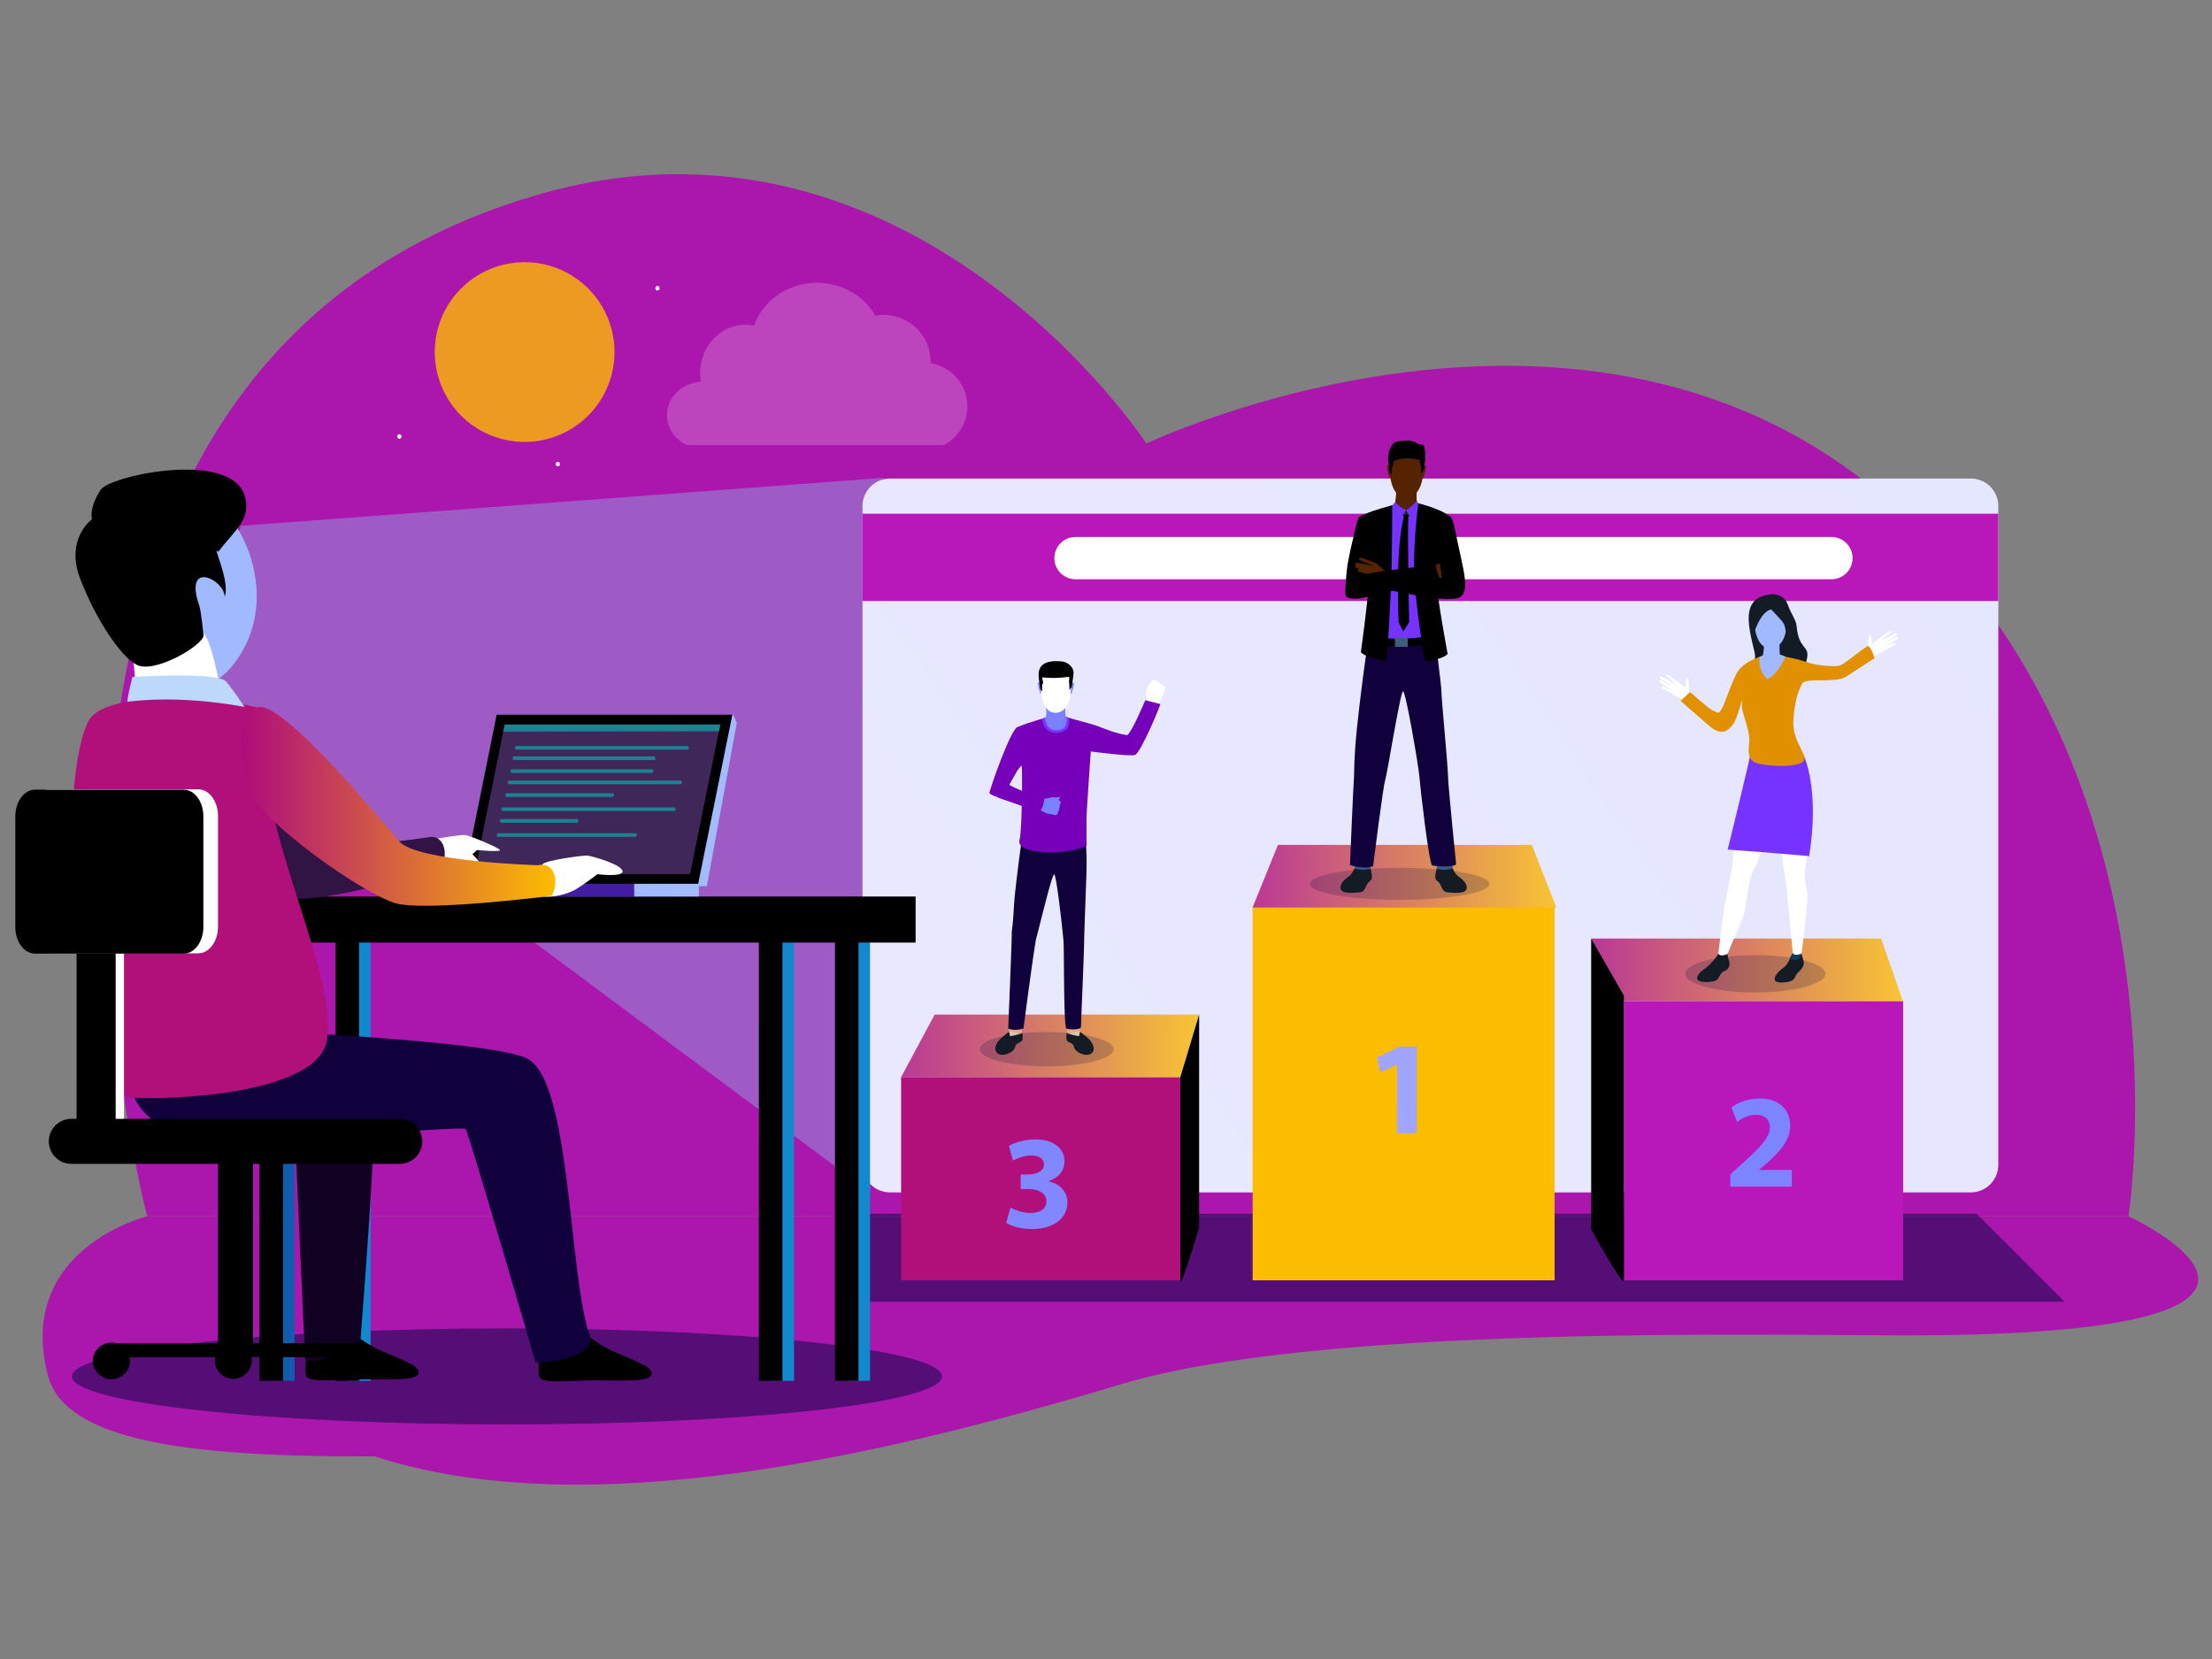 <svg xmlns="http://www.w3.org/2000/svg" width="200" height="150" fill="none"><rect width="100%" height="100%" fill="#808080" stroke="none"/><path fill="url(#a)" d="M13.308 109.975H192.45s6.205-39.78-21.328-64.338c-27.53-24.56-67.47-5.535-67.47-5.535S82.48 7.767 48.59 17.617c-55.503 16.135-35.283 92.358-35.283 92.358"/><path fill="#fff" d="M62.097 40.238H85.34a3.94 3.94 0 0 0 2.127-3.5c0-1.975-1.45-3.61-3.337-3.89q.004-.097.005-.193c0-2.31-1.91-4.183-4.265-4.183q-.371 0-.723.06c-1.015-1.762-2.997-2.96-5.277-2.96-2.655 0-4.908 1.626-5.698 3.876a4 4 0 0 0-.767-.078c-2.265 0-4.1 1.947-4.1 4.35q0 .406.067.79c-1.715.11-3.067 1.422-3.067 3.025-.003 1.178.727 2.198 1.792 2.703" opacity=".2"/><path fill="#fff" d="M59.635 26.062c0 .115-.085.205-.19.205s-.19-.092-.19-.205c0-.115.085-.205.19-.205s.19.09.19.205M50.627 41.96c0 .115-.085.205-.19.205s-.19-.093-.19-.205c0-.115.085-.205.19-.205.105-.003.19.09.19.205M36.3 39.467c0 .115-.085.205-.19.205s-.19-.092-.19-.205c0-.115.085-.205.19-.205.107 0 .19.093.19.205"/><path fill="#FCBC00" d="M47.435 39.957a8.125 8.125 0 1 0 0-16.25 8.125 8.125 0 0 0 0 16.25" opacity=".8"/><path fill="url(#b)" fill-rule="evenodd" d="M13.307 109.975S1.387 112.9 4.32 124.33c1.532 5.972 12.74 7.352 28.455 7.352q.551 0 1.1-.005.502.17 1.02.325c18.47 5.468 43.685.01 66.49-6.852 17.855-5.373 58.277-4.408 70.895-4.408 43.635 0 20.172-10.765 20.172-10.765H13.307z" clip-rule="evenodd"/><path fill="#000640" d="M186.672 117.7H78.428v-7.955h100.289z" opacity=".5"/><path fill="#000640" fill-rule="evenodd" d="M85.177 124.45c0 2.397-17.612 4.34-39.337 4.34s-39.338-1.943-39.338-4.34c0-2.398 17.613-4.34 39.338-4.34s39.337 1.945 39.337 4.34" clip-rule="evenodd" opacity=".5"/><path fill="#83FFFF" d="m21.773 47.545 58.1-4.34-1.206 64.61-60.51-45.083" opacity=".3"/><path fill="url(#c)" d="M180.678 105.32a2.493 2.493 0 0 1-2.493 2.492H80.478a2.493 2.493 0 0 1-2.493-2.492V45.76a2.493 2.493 0 0 1 2.493-2.493h97.71a2.49 2.49 0 0 1 2.492 2.493v59.56z"/><path fill="#B917B9" fill-rule="evenodd" d="M77.985 46.448h102.693v7.892H77.985z" clip-rule="evenodd"/><path fill="#fff" d="M167.502 50.462a1.91 1.91 0 0 1-1.912 1.913H97.248a1.914 1.914 0 0 1-1.913-1.913 1.91 1.91 0 0 1 1.913-1.912h68.342c1.055 0 1.912.857 1.912 1.912"/><path fill="#FCBC00" d="M113.258 82.017h27.305v33.745h-27.305z"/><path fill="url(#d)" d="M126.32 96.26h-.025l-1.495.71-.302-1.375 2.072-.965h1.52v7.835h-1.772V96.26z"/><path fill="url(#e)" d="M140.725 82.052H113.25l2.297-5.662h22.956z" opacity=".8"/><path fill="#B1107A" d="M81.475 97.392h25.248v18.373H81.475z"/><path fill="url(#f)" d="M91.358 109.192c.325.168 1.072.483 1.82.483.952 0 1.435-.458 1.435-1.048 0-.772-.773-1.12-1.58-1.12h-.748v-1.315h.71c.615-.012 1.397-.24 1.397-.905 0-.47-.385-.82-1.157-.82-.64 0-1.315.278-1.64.47l-.373-1.325c.47-.302 1.41-.59 2.423-.59 1.675 0 2.603.88 2.603 1.953 0 .832-.47 1.482-1.436 1.82v.025c.94.167 1.7.88 1.7 1.905 0 1.387-1.217 2.4-3.207 2.4-1.013 0-1.868-.265-2.328-.555z"/><path fill="url(#g)" d="M106.72 97.392H81.475l3.035-5.66h23.91z" opacity=".8"/><path fill="#000" d="M108.42 91.732v19.25s-1.7 5.71-1.7 4.783V97.392z"/><path fill="#B917B9" d="M146.827 90.517h25.248v25.248h-25.248z"/><path fill="url(#h)" d="M156.45 107.29v-1.11l1.012-.915c1.713-1.53 2.543-2.41 2.568-3.328 0-.64-.385-1.145-1.29-1.145-.675 0-1.265.338-1.675.65l-.518-1.315c.59-.445 1.508-.807 2.568-.807 1.772 0 2.747 1.037 2.747 2.46 0 1.315-.952 2.362-2.085 3.375l-.722.602v.025h2.952v1.508z"/><path fill="url(#i)" d="M172.052 90.517H146.85l-2.983-5.66h26.218z" opacity=".8"/><path fill="#000" d="M143.867 84.857v26.293s2.96 5.375 2.96 4.615V90.022z"/><path fill="#000640" d="M100.7 94.862c0 .858-2.71 1.555-6.055 1.555-3.342 0-6.055-.695-6.055-1.555 0-.857 2.71-1.552 6.055-1.552 3.343 0 6.055.695 6.055 1.552M126.55 81.362c4.483 0 8.118-.648 8.118-1.447 0-.8-3.635-1.448-8.118-1.448s-8.117.648-8.117 1.448 3.634 1.447 8.117 1.447M165.045 88.047c0 .933-2.837 1.688-6.337 1.688s-6.338-.755-6.338-1.688 2.838-1.687 6.338-1.687 6.337.755 6.337 1.687" opacity=".2"/><path fill="#EEA886" d="M104.7 63.72s-.538.552-.558.612c-.02.058-.335-.915-.335-.915z"/><path fill="#fff" d="M103.807 63.417s-.185-.6-.21-.692c-.025-.093.06-.345.183-.628.122-.282.417-.607.467-.617.053-.01.1-.043.225.015a.53.53 0 0 1 .198.175s.185 0 .265.15c0 0 .175.007.237.192 0 0 .17.013.205.15 0 0-.085.255-.09.358s-.307.737-.587 1.202c0-.002-.325.228-.893-.305"/><path fill="#fff" d="M104.217 61.552s-.295.723-.185.785.19.018.19.018l.013.352s.14.23.347.01c0 0 .11.228.285-.01 0 0 .14.118.24.023s.27-.568.27-.568-.007-.117-.205-.15c0 0-.047-.18-.237-.192 0 0-.063-.14-.265-.15 0 0-.163-.3-.42-.188.002-.002-.02.04-.033.07"/><path fill="#fff" d="M103.605 62.702s.407-.35.712-.442c.07-.023.14-.03.185.027.045.055.023.193-.147.355-.168.16-.313.445-.313.445s-.22.113-.437-.385"/><path fill="#131C24" d="M91.23 93.29s-.358.255-.555.435c-.198.177-.468.372-.633.83-.167.462.098.792.543.82.447.027 1.132-.31 1.197-.72.065-.405.593-.358.66-.645s-.022-.643-.022-.643z"/><path fill="#EEA886" d="m91.29 92.955-.06.335s.185.34 1.19.075l-.052-.33z"/><path fill="#D6C7B2" d="M92.422 93.365s-.227.03-.387.055c-.163.025-.48-.18-.803-.13l.1.407c-.002 0 1.068-.2 1.09-.332"/><path fill="#131C24" d="M97.653 93.29s.357.255.554.435c.198.177.468.372.633.83.167.462-.095.792-.543.82-.447.027-1.132-.31-1.2-.72-.064-.405-.59-.358-.66-.645-.067-.288.023-.643.023-.643z"/><path fill="#EEA886" d="m97.592 92.955.06.335s-.185.34-1.19.075l.053-.33z"/><path fill="url(#j)" d="M98.012 74.732s-3.467-.682-5.265-.037a4 4 0 0 0-.215.087l-.012.088-.105.787-.028.198c-.255 1.937-.637 4.752-.712 6.127-.095 1.803-.195 2.06-.195 2.398 0 .912-.32 8.607-.32 8.607s.545.293 1.382 0c0 0 .99-7.632 1.163-8.197.172-.565 1.39-5.713 1.605-5.735.215-.025.812 5.44.857 6.182.045.743.003 7.633.248 7.755.245.123 1.242.135 1.315-.11 0 0 .292-7.005.292-7.74 0-.737.238-6.475.218-6.72-.003 0 .065-1.802-.228-3.69"/><path fill="url(#k)" d="M96.395 64.83s1.508.442 2.335.655c.67.172 1.837.775 3.15.982.325.05 1.672-3.152 1.672-3.152s1.348.317 1.355.357c.018.113-1.757 4.378-2.28 4.585-.41.165-4.002-.312-4.002-.312s-.39 5.455-.39 6.125.01 2.382.01 2.382-.953.573-3.148.633c0 0-3.24.012-2.912-1.15.242-.858.257-6.678.192-6.71-.064-.033-1.24 1.44-1.127 1.722.115.283 3.157 1.3 3.157 1.3s.09.328-.382 1.07c0 0-4.545-1.327-4.56-1.607-.017-.278 1.89-5.683 2.513-5.965.897-.408 3.24-1.048 3.24-1.048z"/><path fill="#D6C7B2" d="M96.462 93.365s.228.03.388.055c.162.025.48-.18.802-.13l-.097.407c-.003 0-1.07-.2-1.093-.332"/><path fill="url(#l)" d="M95.353 72.1s.327-.01.43-.025c.1-.015.034.2-.083.24-.118.042-.347-.215-.347-.215"/><path fill="url(#m)" d="M94.24 64.982s-.032 1.31 1.315 1.278c1.398-.033 1.105-1.353 1.105-1.353s-1.06-.477-2.42.075"/><path fill="url(#n)" d="M96.347 63.807s-.12.665.088 1.12c0 0 .212 1.058-.87 1.105-1.083.048-1.073-1.142-1.073-1.142s.223-.13.05-1.078c-.172-.947 1.805-.005 1.805-.005"/><path fill="#fff" d="M95.69 59.96s1.387.222 1.175 2.445c-.21 2.22-1.435 2.04-1.518 2.037-.082-.002-1.227.04-1.317-2.672 0 .002-.038-2.005 1.66-1.81"/><path fill="url(#o)" d="M96.885 61.777s.153-.165.208.003c.055.167-.198.892-.218.952 0 0-.027.065-.065.03-.032-.035.075-.985.075-.985"/><path fill="url(#p)" d="M94.065 61.75s-.147-.17-.207-.003c-.06.168.187.93.197.958 0 0 .027.065.063.03s-.053-.985-.053-.985"/><path fill="#000" d="m96.885 62.12-.198.272s.005-.595-.025-.69c-.032-.092.038-.42.01-.485-.027-.067-.947.183-2.46.03 0 0 .168.538.07.575-.097.038-.05.698-.05.698l-.162-.188s-.185-1.127-.167-1.315c.024-.25-.06-1.42 2.064-1.217.243.022.478.112.673.265.22.17.442.437.422.802-.027.478-.177 1.253-.177 1.253"/><path fill="url(#q)" d="M95.542 73.67s-.142.035-.212.02c0 0-.125-.038-.215-.06a.4.4 0 0 0-.07-.013c-.07-.007-.225-.002-.388-.065-.162-.062-.715-.345-.715-.345l.158-.512.12-.408s.932-.247 1.09-.207l.045.015c.13.047.207.14.272.172.025.013.255.15.268.23.017.11-.015.193-.073.245 0 0 .023.218-.057.34 0 0 .027.2-.115.325-.003 0 .002.205-.108.263"/><path fill="url(#r)" d="M94.408 72.22s.007.687-.415 1.2c0 0-3.305-1.14-3.703-1.295-.397-.158 1.445-5.05 1.445-5.05l1.355.462-.727 1.378s-.36.77-1.11 2.04c-.003-.005.46.402 3.155 1.265"/><path fill="#E55353" d="M93.125 65.327s.228-.117.44-.14c0 0-.21.098-.44.14m4.44-.16s.25.035.438.123c0 0-.305-.045-.438-.123"/><path fill="#131C24" d="M122.522 78.408s-.222.5-.41.7c-.187.197-.907.552-.91 1.142-.005.64 1.213.463 1.688.438.475-.023.512-.365.712-.728.2-.362.403-.3.44-.592.038-.293-.152-.945-.152-.945z"/><path fill="#3C568A" d="m122.502 78.222-.035.303s.748.25 1.455.025l-.04-.415z"/><path fill="#131C24" d="M131.295 78.408s.222.5.41.7c.187.197.907.552.91 1.142.005.64-1.213.463-1.688.438-.475-.023-.512-.365-.712-.728-.2-.362-.403-.3-.44-.592-.038-.293.152-.945.152-.945z"/><path fill="#3C568A" d="m131.315 78.222.035.303s-.747.25-1.455.025l.04-.415z"/><path fill="url(#s)" d="M130.922 70.157c0 .788.735 7.98.735 7.98-.085.263-1.89.23-2.172.1s-1.1-7.26-1.153-8.055-1.227-7.702-1.475-7.677c-.247.025-1.417 7.43-1.615 8.035s-1.09 7.765-1.09 7.765c-.62.342-2.092-.085-2.092-.085s.307-7.353.342-7.575c.053-.328-.002-1.215.14-3.18.128-1.758.593-5.585.885-7.658l.03-.212c.058-.403.1-.7.123-.843l.015-.095q.12-.051.247-.095c2.063-.69 5.99-.647 5.99-.647l.058.74q.006.064.025.192l.095.77v.008q.002.015.005.03c.137 1.125.335 2.77.315 2.94-.025.265.592 6.772.592 7.562"/><path fill="url(#t)" d="m131.215 46.855-1.013 3.635a15 15 0 0 0-.12.432l-.002.008q0 .002-.003.005c-.17.647-.377 1.635-.44 2.732-.042.748.098 3.758.098 3.758s-1.533.572-3.828.427c0 0-2.467-.057-2.267-1.57.532-4.005.012-5.657-.058-6.06 0 0-.292-1.845-.53-3.475.695-.257 3.618-1.355 3.618-1.355l1.537.115c-.002-.005 2.333.57 3.008 1.348"/><path fill="url(#u)" d="M128.132 45.478c-.087-.22-.037-1.17-.037-1.17s-1.908-.508-1.858-.136c.045.326-.075 1.17-.105 1.38-.052.023-.107.043-.16.07 0 0 .403.7 1.165.766.485.042.9-.573 1.095-.875 0 .002-.035-.013-.1-.035"/><path fill="url(#v)" d="M127.437 40.247s1.5.253 1.245 2.603-1.58 2.142-1.667 2.137c-.088-.002-1.333.028-1.398-2.842.003 0-.017-2.123 1.82-1.898"/><path fill="url(#w)" d="M128.715 42.185s.167-.175.225.005-.265.97-.245 1.005c0 0-.03.068-.07.03s.09-1.04.09-1.04"/><path fill="url(#x)" d="M125.635 42.122s-.16-.18-.225-.005.175.968.205 1.015c0 0 .052.08.092.045.04-.037-.072-1.055-.072-1.055"/><path fill="#1B2833" d="m127.137 46.125.348.53s-.365.207-.705-.013z"/><path fill="#000" d="M123.555 58.122s1.882.695 6.14.04l-.058-.77s-2.467.728-6.007.105z"/><path fill="#000" d="M128.237 45.51s-.44 3.292-.38 6.13c.06 2.835.98 8.155.98 8.155s1.643-.16 2.05-.673c0 0-.942-5.12-.915-5.877.028-.758 1.208-6.463 1.208-6.463s-.463-.617-2.943-1.272m-2.357.172s-.005 3.12-.065 5.958c-.06 2.835-.435 8.115-.435 8.115s-1.925-.275-2.333-.788c0 0 .678-4.967.653-5.725-.028-.757-.87-6.407-.87-6.407s.292-.415 3.05-1.153"/><path fill="#3E5E78" d="M126.122 57.63h1.158v.86h-1.158z"/><path fill="#000" d="M126.972 46.523s-.517 1.762-.562 5.264.062 4.505.062 4.505l.403.798.537-.833s-.172-8.057-.072-9.674z"/><path fill="url(#y)" d="M129.13 51.45s.765-.385.87-.453c.105-.067 1.382-.257 1.545-.252.16.005.167.133.122.18-.045.045-1.322.255-1.345.285s.108.02.108.02 1.375-.02 1.472.07c.098.093-.015.18-.07.203 0 0 .125.145-.02.202-.145.06-.34.098-.34.098s.183.092.063.177c-.12.083-1.578.535-1.578.535s-.54-1.035-.827-1.065"/><path fill="#000" d="M131.757 54.085c-.992.237-3.29-.148-4.165-.34-.185-.04-.395-.083-.61-.125-.357-.07-.732-.138-1.035-.193l-.64-.112s4.82-1.083 4.998-1.083-.445-2.817-.445-2.817-.62-2.36-.298-3.288c0 0 1.223.37 1.62.653.22.157.383 1.182.533 1.877.19.883.635 2.89.685 3.315.042.385.352 1.875-.643 2.113"/><path fill="#000" d="M124.382 46.138s-1.48.504-1.552.697c-.3.812-.44 1.703-.535 2.057a36 36 0 0 0-.455 2.163c-.088.542-.258 2.46-.183 2.755.093.372.973.347 1.448.273.475-.075 7.07-1.68 7.07-1.68s-.375-1.228-.395-1.335c0 0-5.085.58-5.733.72-.37.08-.45.11-.45.11s1.123-4.6.785-5.76"/><path fill="url(#z)" d="M125.257 51.63s-.662-.54-.752-.63-1.295-.55-1.453-.578c-.157-.03-.185.098-.172.16.02.11 1.25.523 1.265.558s-.11-.005-.11-.005-1.34-.317-1.453-.247-.025.177.025.212c0 0-.152.112-.025.203.13.09.313.167.313.167s-.198.053-.098.16c.098.107.803.267.803.267s1.372-.3 1.657-.267"/><path fill="#000" d="M128.712 40.29c-.12-.148-.302-.138-.43-.108-.11-.075-.247-.16-.247-.16-.565-.327-1.578-.167-1.95-.007-.55.45-.593 1.215-.565 1.637q.015.15.035.298v.002c.05.42.1.785.1.785l.175.203s-.045-.7.062-.738c.058-.02.073-.162.073-.287 0-.108-.01-.205-.01-.205 1.12-.515 2.377-.148 2.405-.078.017.045.042.18.067.298.015.072.03.137.043.175.032.1.02.73.02.73l.217-.285s.048-.24.1-.56c0 0 .01-.05.018-.133.087-.605.037-1.387-.113-1.567"/><path fill="url(#A)" d="M128.097 45.295s-.307.402-.96.832l.405.625.693-1.24z"/><path fill="url(#B)" d="M126.155 45.388s.39.49.982.737l-.447.645-.785-1.103z"/><path fill="#131C24" d="M162.61 87.89c-.258.235-.305.607-.588.772a1.5 1.5 0 0 1-.432.13c-.345.063-.785.075-.998-.05-.072-.042-.12-.1-.13-.18-.05-.432.593-.917.875-1.135.175-.132.355-.442.498-.727.09-.178.165-.345.215-.455.002.002.017.03.057.06.058.042.168.082.363.052.27-.045.375-.115.407-.142l.005-.005.005-.005.003-.003c.055.27.145.548.177.678.113.455-.215.787-.457 1.01"/><path fill="#fff" d="M158.383 68.61s-.91 3.175-1.07 3.985-.605 4.735-.653 5.402c-.047.668-.72 3.795-.752 4.033-.253 1.767-.548 4.217-.548 4.217s.575.68.848-.02c.955-2.455 1.44-2.907 1.65-4.535.412-3.21.832-3.182.975-3.557 1.425-3.79 1.662-5.95 1.855-6.173.19-.222.217.113.327.605.11.493-.045 3.883.155 5.19.11.713.355 2.31.435 3.23.08.923.495 5.185.495 5.185s.515.71.785.035c.025-.062.515-3.997.533-5.095.015-1.095-.468-1.252-.08-3.375.832-4.55.717-5.332-.255-8.602-2.38-7.995-4.7-.525-4.7-.525"/><path fill="url(#C)" d="M163.105 68.34s1.445 2.995.475 9.067c0 0-2.948-.275-7.37-.592 0 0 2.012-8.172 2.067-8.69.055-.52 4.828.215 4.828.215"/><path fill="#0F3A5E" d="M162.1 86.175s-.317.445-.282.512c.032.068.69.173.802.015s.268-.495.268-.495-.61.3-.788-.032"/><path fill="#131C24" d="M155.88 87.813c-.332.1-.432.665-.715.832-.282.168-1.665.282-1.715-.15-.05-.433.58-.82.863-1.038.282-.214.917-.927 1.047-1.21 0 0 .115.18.453.126.337-.056.395-.145.395-.145-.013.335.105.572.137.702.118.45-.132.782-.465.882"/><path fill="#fff" d="M152.95 62.967s-.322-.295-.247-.532c.062-.203-.003-.508-.023-.603-.028-.127.037-.545-.123-.512-.16.032-.137.682-.159.822-.023.138-.431-.335-.573-.362-.143-.028-.887.692-.57.982.318.293.85.395.895.458.045.062.223.222.223.222z"/><path fill="#fff" d="M151.915 61.83s-1.03-.83-1.145-.828-.157.06-.062.143c.092.082.972.83.972.83s-1.385-.775-1.48-.795c-.055-.01-.142.098-.097.145s1.375.895 1.375.895-1.295-.722-1.378-.715c-.072.008-.127.127-.035.188l1.255.797s-.975-.468-1.042-.418c-.04.03-.12.12.135.233.255.112.83.443.83.443zm16.768-2.795s.322-.295.247-.532c-.062-.203.003-.508.023-.603.027-.127-.038-.545.122-.512.16.032.138.682.16.822.023.137.43-.335.573-.363s.885.693.57.983c-.318.293-.85.395-.895.458a3 3 0 0 1-.223.222z"/><path fill="#fff" d="M169.718 57.897s1.03-.83 1.145-.827c.115.002.157.06.062.142-.092.083-.972.83-.972.83s1.385-.775 1.48-.795c.055-.01.142.098.097.145-.045.048-1.375.895-1.375.895s1.295-.722 1.378-.715c.072.008.127.128.035.188l-1.255.797s.975-.467 1.042-.417c.04.03.12.12-.135.232s-.83.443-.83.443z"/><path fill="#131C24" d="M160.168 53.727s1.08-.112 1.47.93c.39 1.045.755 1.385.802 1.935.185 2.218 1.223 1.718.93 2.995-.29 1.278-.492 1.473-.492 1.473l-2.478-.485-2.507.007s.982-.49.762-1.535c-.217-1.045-.762-2.755-.455-3.92.308-1.167 1.323-1.312 1.968-1.4"/><path fill="url(#D)" d="M169.495 59.532c-.038-.04-2.35 1.515-2.603 1.66-.495.288-1.035.273-1.595.305-.63.038-1.342-.027-1.96.095-.32.065-.357.148-.525.488-.452.925-.6 2.077-.66 3.095-.062 1.062.345 1.8.773 2.737.145.318.33.588.175.853-.183.315-.858.4-1.19.442-.818.108-2.025.013-2.86-.152-1.4-.278-.793-1.613-.895-2.46-.07-.568-.343-1.418-.5-1.968-.155-.542-.173-.77-.143-1.347-.3.855-.492 2.162-1.302 2.705-.628.42-1.248.007-1.698-.385q-1.281-1.116-2.562-2.23.274-.251.545-.505c.06-.055.062-.07.132-.125.16-.128.14-.175.305-.063.11.075.405.35.5.438.31.287.58.462.89.75.27.25.993.647 1.095.557.27-.23.453-.732.563-1.02.302-.8.61-1.607.97-2.385.387-.832 1.242-1.272 2.072-1.605.72-.287 1.683-.23 2.41-.045.513.13.695.138 1.203.28.487.135.942.308 1.435.41a9 9 0 0 0 1.75.168c.462.005.652-.073 1.04-.343.522-.362 1.465-1.157 2.03-1.467.135-.065.51.72.605 1.117"/><path fill="url(#E)" d="M160.943 59.187c-.083-.442-.028-1.125-.028-1.125s-1.507-.317-1.442.215c.042.353-.04.763-.1 1-.16.055-.255.103-.255.103-.248 1.205.67 2.017.67 2.017.927-.35 1.645-2.022 1.645-2.022a2.3 2.3 0 0 0-.49-.188"/><path fill="url(#F)" d="M160.31 54.337s1.433.208 1.223 2.32c-.21 2.113-1.473 1.945-1.558 1.945-.085-.002-1.267.045-1.37-2.535 0-.002-.047-1.91 1.705-1.73"/><path fill="#131C24" d="M160.147 55.103s.67.702.98 1.06c.31.357.348 1.045.348 1.045s.522-.64.305-1.386c-.22-.745-.738-2.192-2.048-1.747s-1.36 2.402-1.205 3.375c-.005-.003.585-2.145 1.62-2.348"/><path fill="#1289CC" fill-rule="evenodd" d="M69.66 82.805h2.132v42.042H69.66z" clip-rule="evenodd"/><path fill="#000" d="M68.613 82.805h2.132v42.042h-2.133z"/><path fill="#1289CC" fill-rule="evenodd" d="M76.543 82.805h2.122v42.042h-2.123z" clip-rule="evenodd"/><path fill="#000" d="M75.495 82.805h2.123v42.042h-2.123z"/><path fill="#125CAE" fill-rule="evenodd" d="M24.502 82.805h2.133v42.042h-2.133z" clip-rule="evenodd"/><path fill="#000" d="M23.458 82.805h2.132v42.042h-2.133z"/><path fill="#1289CC" fill-rule="evenodd" d="M31.388 82.805h2.125v42.042h-2.125z" clip-rule="evenodd"/><path fill="#000" d="M30.34 82.805h2.123v42.042H30.34z"/><path fill="#000" d="M15.655 81.06h67.13v4.165h-67.13z"/><path fill="url(#G)" fill-rule="evenodd" d="M45.633 66.075 66.29 64.62l.33.725-2.71 14.78h-.95L42.538 81.38z" clip-rule="evenodd"/><path fill="#000" d="M44.907 64.62h21.31l-3.095 15.315H41.815z"/><path fill="url(#H)" fill-rule="evenodd" d="M57.34 79.908h5.848v1.152H57.34z" clip-rule="evenodd"/><path fill="#431CA3" fill-rule="evenodd" d="M37.64 79.908h19.697v1.152H37.64z" clip-rule="evenodd"/><path fill="#3F2759" fill-rule="evenodd" d="m45.633 65.507-2.738 13.53h19.497l2.735-13.53z" clip-rule="evenodd"/><path fill="#fff" fill-rule="evenodd" d="M49.22 81.06c.66.082 2.05-.128 3.04-.77.98-.64 1.758-1.25 1.758-1.25s2.135.277 2.272-.21c.06-.653-2.765-1.423-3.16-1.47-.403-.045-3.718.42-4.055.76-.34.34.145 2.94.145 2.94m-11.04-1.858c.66.083 2.05-.127 3.03-.77.98-.64 1.913-1.575 1.913-1.575s2.132.203 2.087 0c-.055-.192-2.727-1.31-3.13-1.355-.392-.045-3.715.423-4.055.76-.34.34.155 2.94.155 2.94" clip-rule="evenodd"/><path fill="#fff" fill-rule="evenodd" d="M42.053 76.62c.21.265 1.547 1.262 1.29 1.647-.258.395-.87.558-1.538.073-.667-.485-1.09-1.053-.905-1.245.183-.19 1.153-.475 1.153-.475" clip-rule="evenodd"/><path fill="url(#I)" fill-rule="evenodd" d="M13.595 63.43c-2.033.825-1.548 4.742-.623 7.552.915 2.81 10.408 9.445 13.218 10.178 2.81.722 13.713-2.683 13.713-2.683.742-1.51.1-3.112-1.245-2.765 0 0-10.628 1.665-12.22-.175-1.283-1.47-10.693-12.977-12.843-12.107" clip-rule="evenodd"/><path fill="url(#J)" fill-rule="evenodd" d="M22.197 58.34c-3.322 6.69-10.15 4.457-11.762-1.94-1.61-6.39-2.033-11.907 3.57-12.877 6.087-1.053 11.525 8.127 8.192 14.817" clip-rule="evenodd"/><path fill="#fff" fill-rule="evenodd" d="M11.8 58.487c.632 1.988.44 7.313.44 7.313s8.987 2.617 8.715 1.41c-1.097-4.898-1.657-9.18-2.662-10.078-.835-.732-2.885 1.73-6.493 1.355" clip-rule="evenodd"/><path fill="#000" d="M30.118 118.79s1.93 2.335 4.43 3.377c2.5 1.043 3.625 1.493 3.222 2.133-.402.64-3.607.337-6.022.42-2.408.082-4.038.265-4.12-.503-.083-.76.302-4.98.302-4.98z"/><path fill="url(#K)" fill-rule="evenodd" d="M26.603 100.63c.092 2.617.98 22.247.98 22.247.62.718 4.724-.755 5.012-1.75 0 0 1.76-21.852 1.075-21.952-.68-.093-7.068 1.455-7.068 1.455" clip-rule="evenodd"/><path fill="#000" d="M51.205 118.882s1.93 2.335 4.42 3.388c2.5 1.045 3.625 1.482 3.222 2.132-.402.64-3.607.33-6.015.413-2.417.082-4.045.265-4.127-.495-.083-.768.302-4.988.302-4.988z"/><path fill="url(#L)" fill-rule="evenodd" d="M13.283 92.73c-.293 2.04-3.395 5.235.385 8.43s28.12.495 28.43.925c.31.422 6.334 21.132 6.334 21.132s5.213-.165 4.938-2.297c-2.012-5.555-1.68-23.293-5.752-25.232-4.063-1.94-34.335-2.958-34.335-2.958" clip-rule="evenodd"/><path fill="#B1107A" fill-rule="evenodd" d="M23.26 63.963c-3.488-.925-13.908-1.67-15.305 1.31-3.243 6.92-.663 33.512 3.852 33.95 2.903.284 17.303-.158 17.788-5.383.63-6.875-5.73-16.818-6.335-29.878" clip-rule="evenodd"/><path fill="#fff" fill-rule="evenodd" d="M7.677 85.66h3.533v17.537H7.677z" clip-rule="evenodd"/><path fill="#000" d="M6.925 85.52h3.532v17.537H6.926z"/><path fill="url(#M)" fill-rule="evenodd" d="M23.26 63.962c-2.032.825-1.555 4.75-.632 7.56.925 2.8 10.417 9.438 13.227 10.17 2.81.723 14.05-.695 14.05-.695.733-1.51.1-3.112-1.255-2.765 0 0-10.965-.32-12.557-2.16-1.27-1.475-10.69-12.98-12.833-12.11" clip-rule="evenodd"/><path fill="#000" d="M19.728 49.902c-.65-.822 1.124 2.618.584 4.065.01-1.547-3.742-3.415-2.297.788.175.512.392 2.702.392 2.702-.037.903-4.652 3.63-6.177 2.578-1.383-.805-3.57-4.045-4.97-7.68-1.41-3.635 1.062-5.41 1.062-5.41s-.337-.925.778-2.663c.87-1.372 13.83-4.092 13.135 1.895-.145 1.235-1.445 2.305-2.508 3.725"/><path fill="#fff" fill-rule="evenodd" d="M4.49 71.367h13.445c.973 0 1.775 1.08 1.775 2.398v10.032c0 1.318-.803 2.398-1.775 2.398H4.49c-.98 0-1.782-1.08-1.782-2.398V73.765c0-1.318.802-2.398 1.782-2.398" clip-rule="evenodd"/><path fill="#000" d="M3.168 71.398h13.445c.972 0 1.774 1.08 1.774 2.397v10.032c0 1.318-.802 2.398-1.774 2.398H3.168c-.98 0-1.783-1.08-1.783-2.397V73.795c.003-1.317.805-2.398 1.783-2.398m16.545 32.564h3.167v17.878h-3.168z"/><path fill="#000" d="M10.002 121.452h23.003v1.255H10.002z"/><path fill="#000" d="M32.52 124.702a1.679 1.679 0 1 0 0-3.36c-.925 0-1.675.75-1.675 1.685 0 .925.75 1.675 1.675 1.675m-11.427-.037a1.679 1.679 0 1 0 0-3.36c-.925 0-1.675.75-1.675 1.685 0 .925.75 1.675 1.675 1.675m-11.018.037c.925 0 1.685-.75 1.685-1.675a1.686 1.686 0 0 0-3.37 0c0 .925.76 1.675 1.685 1.675m-3.63-23.542H36.14a2.04 2.04 0 0 1 2.04 2.032 2.04 2.04 0 0 1-2.04 2.04H6.445a2.04 2.04 0 0 1-2.032-2.04 2.043 2.043 0 0 1 2.032-2.032"/><path fill="#BCD8FA" fill-rule="evenodd" d="M11.51 63.445c.045-.585.46-2.235.46-2.235s6.737-.458 8.338.292c.252.118 1.807 2.413 1.807 2.413-4.247-.77-7.88-.805-10.605-.47" clip-rule="evenodd"/><path fill="#1E8191" fill-rule="evenodd" d="M45.633 65.507h19.494l-.122.608-19.502.037zm16.66 2.108a.165.165 0 0 1-.166.165H46.713a.165.165 0 1 1 0-.33h15.415c.09 0 .165.075.165.165m-3.028.942c0 .093-.06.165-.135.165H46.492c-.075 0-.134-.075-.134-.165 0-.092.06-.165.135-.165H59.13c.072 0 .135.075.135.165m-.19 1.163c0 .092-.06.165-.135.165H46.303c-.075 0-.136-.075-.136-.165 0-.093.06-.165.136-.165H58.94c.075 0 .135.075.135.165m2.587 1.02a.165.165 0 0 1-.164.165H46.065a.165.165 0 1 1 0-.33h15.433c.092 0 .165.075.165.165m-.57 2.425a.165.165 0 0 1-.164.165H45.495a.165.165 0 1 1 0-.33h15.433c.09 0 .165.075.165.165m-5.587-1.275c0 .092-.047.165-.102.165h-9.608c-.058 0-.102-.075-.102-.165 0-.093.044-.165.102-.165h9.608c.057 0 .102.075.102.165m-3.21 2.332c0 .093-.032.165-.075.165h-6.935c-.04 0-.075-.075-.075-.165 0-.092.032-.165.075-.165h6.935c.043 0 .075.075.075.165m5.292 1.278c0 .092-.06.165-.132.165H45.04c-.072 0-.133-.075-.133-.165 0-.093.06-.165.133-.165h12.415c.075 0 .133.075.133.165" clip-rule="evenodd"/><defs><linearGradient id="a" x1="8871.89" x2="9153.3" y1="6125.64" y2="3654.58" gradientUnits="userSpaceOnUse"><stop stop-color="#70B"/><stop offset="1" stop-color="#AB16AC"/></linearGradient><linearGradient id="b" x1="9796.84" x2="9689.92" y1="1102.05" y2="1115.82" gradientUnits="userSpaceOnUse"><stop stop-color="#530F61"/><stop offset="1" stop-color="#AB16AC"/></linearGradient><linearGradient id="c" x1="10522.5" x2="2319.03" y1="1852.21" y2="7399.36" gradientUnits="userSpaceOnUse"><stop stop-color="#7981FF"/><stop offset=".135" stop-color="#7E85FF"/><stop offset=".287" stop-color="#8B92FF"/><stop offset=".447" stop-color="#A2A7FF"/><stop offset=".614" stop-color="#C2C5FF"/><stop offset=".783" stop-color="#EAEBFF"/><stop offset=".861" stop-color="#fff"/></linearGradient><linearGradient id="d" x1="296.848" x2="368.898" y1="-367.714" y2="689.176" gradientUnits="userSpaceOnUse"><stop stop-color="#7981FF"/><stop offset=".135" stop-color="#7E85FF"/><stop offset=".287" stop-color="#8B92FF"/><stop offset=".447" stop-color="#A2A7FF"/><stop offset=".614" stop-color="#C2C5FF"/><stop offset=".783" stop-color="#EAEBFF"/><stop offset=".861" stop-color="#fff"/></linearGradient><linearGradient id="e" x1="140.725" x2="113.25" y1="79.221" y2="79.221" gradientUnits="userSpaceOnUse"><stop stop-color="#FCBC00"/><stop offset="1" stop-color="#AF0C7C"/></linearGradient><linearGradient id="f" x1="388.118" x2="314.281" y1="-45.529" y2="1062.35" gradientUnits="userSpaceOnUse"><stop stop-color="#7981FF"/><stop offset=".135" stop-color="#7E85FF"/><stop offset=".287" stop-color="#8B92FF"/><stop offset=".447" stop-color="#A2A7FF"/><stop offset=".614" stop-color="#C2C5FF"/><stop offset=".783" stop-color="#EAEBFF"/><stop offset=".861" stop-color="#fff"/></linearGradient><linearGradient id="g" x1="108.42" x2="81.475" y1="94.562" y2="94.562" gradientUnits="userSpaceOnUse"><stop stop-color="#FCBC00"/><stop offset="1" stop-color="#AF0C7C"/></linearGradient><linearGradient id="h" x1="461.001" x2="365.016" y1="20.544" y2="1012.33" gradientUnits="userSpaceOnUse"><stop stop-color="#7981FF"/><stop offset=".135" stop-color="#7E85FF"/><stop offset=".287" stop-color="#8B92FF"/><stop offset=".447" stop-color="#A2A7FF"/><stop offset=".614" stop-color="#C2C5FF"/><stop offset=".783" stop-color="#EAEBFF"/><stop offset=".861" stop-color="#fff"/></linearGradient><linearGradient id="i" x1="172.052" x2="143.867" y1="87.687" y2="87.687" gradientUnits="userSpaceOnUse"><stop stop-color="#FCBC00"/><stop offset="1" stop-color="#AF0C7C"/></linearGradient><linearGradient id="j" x1="90.94" x2="799.679" y1="1009.46" y2="1009.46" gradientUnits="userSpaceOnUse"><stop offset=".041" stop-color="#10003B"/><stop offset="1" stop-color="#090E96"/></linearGradient><linearGradient id="k" x1="89.233" x2="1634.02" y1="751.994" y2="751.994" gradientUnits="userSpaceOnUse"><stop stop-color="#70B"/><stop offset="1"/></linearGradient><linearGradient id="l" x1="95.235" x2="143.09" y1="84.484" y2="84.484" gradientUnits="userSpaceOnUse"><stop stop-color="#7981FF"/><stop offset=".765" stop-color="#fff"/></linearGradient><linearGradient id="m" x1="94.313" x2="338.904" y1="141.978" y2="141.978" gradientUnits="userSpaceOnUse"><stop stop-color="#7633FF"/><stop offset=".159" stop-color="#7137FF"/><stop offset=".353" stop-color="#6243FF"/><stop offset=".568" stop-color="#4957FF"/><stop offset=".794" stop-color="#2672FF"/><stop offset="1" stop-color="#0090FF"/></linearGradient><linearGradient id="n" x1="190.066" x2="200.772" y1="103.901" y2="398.403" gradientUnits="userSpaceOnUse"><stop stop-color="#7981FF"/><stop offset=".765" stop-color="#fff"/></linearGradient><linearGradient id="o" x1="96.963" x2="126.594" y1="115.167" y2="115.167" gradientUnits="userSpaceOnUse"><stop stop-color="#7981FF"/><stop offset=".765" stop-color="#fff"/></linearGradient><linearGradient id="p" x1="93.785" x2="121.782" y1="115.356" y2="115.356" gradientUnits="userSpaceOnUse"><stop stop-color="#7981FF"/><stop offset=".765" stop-color="#fff"/></linearGradient><linearGradient id="q" x1="93.864" x2="289.4" y1="152.877" y2="152.877" gradientUnits="userSpaceOnUse"><stop stop-color="#7981FF"/><stop offset=".765" stop-color="#fff"/></linearGradient><linearGradient id="r" x1="217.105" x2="487.353" y1="94.574" y2="630.322" gradientUnits="userSpaceOnUse"><stop stop-color="#70B"/><stop offset="1"/></linearGradient><linearGradient id="s" x1="601.887" x2="601.887" y1="55.985" y2="2322.27" gradientUnits="userSpaceOnUse"><stop offset=".041" stop-color="#10003B"/><stop offset="1" stop-color="#090E96"/></linearGradient><linearGradient id="t" x1="122.718" x2="939.286" y1="669.219" y2="669.219" gradientUnits="userSpaceOnUse"><stop stop-color="#7633FF"/><stop offset=".097" stop-color="#7137FF"/><stop offset=".216" stop-color="#6243FF"/><stop offset=".346" stop-color="#4957FF"/><stop offset=".484" stop-color="#2672FF"/><stop offset=".61" stop-color="#0090FF"/></linearGradient><linearGradient id="u" x1="238.97" x2="238.97" y1="43.671" y2="276.727" gradientUnits="userSpaceOnUse"><stop stop-color="#562300"/><stop offset=".832" stop-color="#663B00"/></linearGradient><linearGradient id="v" x1="125.794" x2="435.184" y1="278.398" y2="278.398" gradientUnits="userSpaceOnUse"><stop stop-color="#562300"/><stop offset=".433" stop-color="#663B00"/></linearGradient><linearGradient id="w" x1="128.552" x2="161.522" y1="98.661" y2="98.661" gradientUnits="userSpaceOnUse"><stop stop-color="#562300"/><stop offset=".433" stop-color="#663B00"/></linearGradient><linearGradient id="x" x1="125.505" x2="157.16" y1="99.356" y2="99.356" gradientUnits="userSpaceOnUse"><stop stop-color="#562300"/><stop offset=".433" stop-color="#663B00"/></linearGradient><linearGradient id="y" x1="129.15" x2="410.263" y1="139.333" y2="139.333" gradientUnits="userSpaceOnUse"><stop stop-color="#562300"/><stop offset=".433" stop-color="#663B00"/></linearGradient><linearGradient id="z" x1="122.391" x2="395.491" y1="124.39" y2="124.39" gradientUnits="userSpaceOnUse"><stop stop-color="#562300"/><stop offset=".433" stop-color="#663B00"/></linearGradient><linearGradient id="A" x1="127.112" x2="237.032" y1="118.12" y2="118.12" gradientUnits="userSpaceOnUse"><stop stop-color="#7633FF"/><stop offset=".097" stop-color="#7137FF"/><stop offset=".216" stop-color="#6243FF"/><stop offset=".346" stop-color="#4957FF"/><stop offset=".484" stop-color="#2672FF"/><stop offset=".61" stop-color="#0090FF"/></linearGradient><linearGradient id="B" x1="126.038" x2="249.13" y1="114.58" y2="114.58" gradientUnits="userSpaceOnUse"><stop stop-color="#7633FF"/><stop offset=".097" stop-color="#7137FF"/><stop offset=".216" stop-color="#6243FF"/><stop offset=".346" stop-color="#4957FF"/><stop offset=".484" stop-color="#2672FF"/><stop offset=".61" stop-color="#0090FF"/></linearGradient><linearGradient id="C" x1="541.291" x2="541.291" y1="194.032" y2="933.394" gradientUnits="userSpaceOnUse"><stop stop-color="#7633FF"/><stop offset=".159" stop-color="#7137FF"/><stop offset=".353" stop-color="#6243FF"/><stop offset=".568" stop-color="#4957FF"/><stop offset=".794" stop-color="#2672FF"/><stop offset="1" stop-color="#0090FF"/></linearGradient><linearGradient id="D" x1="151.652" x2="1906.45" y1="600.954" y2="600.954" gradientUnits="userSpaceOnUse"><stop offset=".193" stop-color="#E19000"/><stop offset=".36" stop-color="#E39504"/><stop offset=".566" stop-color="#E9A410"/><stop offset=".79" stop-color="#F3BD23"/><stop offset="1" stop-color="#FFDB3B"/></linearGradient><linearGradient id="E" x1="278.026" x2="269.994" y1="127.325" y2="436.621" gradientUnits="userSpaceOnUse"><stop stop-color="#A1BAFF"/><stop offset=".433" stop-color="#fff"/></linearGradient><linearGradient id="F" x1="306.011" x2="306.011" y1="105.909" y2="495.76" gradientUnits="userSpaceOnUse"><stop stop-color="#A1BAFF"/><stop offset=".433" stop-color="#fff"/></linearGradient><linearGradient id="G" x1="42.562" x2="2450.79" y1="902.637" y2="902.637" gradientUnits="userSpaceOnUse"><stop stop-color="#A1BAFF"/><stop offset=".433" stop-color="#fff"/></linearGradient><linearGradient id="H" x1="57.217" x2="642.096" y1="137.483" y2="137.483" gradientUnits="userSpaceOnUse"><stop stop-color="#A1BAFF"/><stop offset=".433" stop-color="#fff"/></linearGradient><linearGradient id="I" x1="12.174" x2="2816.19" y1="957.312" y2="957.312" gradientUnits="userSpaceOnUse"><stop stop-color="#311341"/><stop offset=".23" stop-color="#3113C2"/><stop offset=".348" stop-color="#2F18C5"/><stop offset=".493" stop-color="#2927CC"/><stop offset=".652" stop-color="#1F40D8"/><stop offset=".822" stop-color="#1263E9"/><stop offset=".998" stop-color="#008FFF"/><stop offset="1" stop-color="#0090FF"/></linearGradient><linearGradient id="J" x1="654.166" x2="1122.25" y1="744.873" y2="1987.75" gradientUnits="userSpaceOnUse"><stop stop-color="#A1BAFF"/><stop offset=".433" stop-color="#fff"/></linearGradient><linearGradient id="K" x1="388.376" x2="473.898" y1="361.461" y2="2328.8" gradientUnits="userSpaceOnUse"><stop offset=".041" stop-color="#100022"/><stop offset="1" stop-color="#090E6A"/></linearGradient><linearGradient id="L" x1="1734.81" x2="3422.96" y1="1001.04" y2="2925.55" gradientUnits="userSpaceOnUse"><stop offset=".041" stop-color="#10003B"/><stop offset=".265" stop-color="#10013E"/><stop offset=".459" stop-color="#0F0249"/><stop offset=".643" stop-color="#0E055B"/><stop offset=".821" stop-color="#0C0974"/><stop offset=".993" stop-color="#090E94"/><stop offset="1" stop-color="#090E96"/></linearGradient><linearGradient id="M" x1="50.214" x2="21.835" y1="72.907" y2="72.907" gradientUnits="userSpaceOnUse"><stop stop-color="#FCBC00"/><stop offset="1" stop-color="#AF0C7C"/></linearGradient></defs></svg>